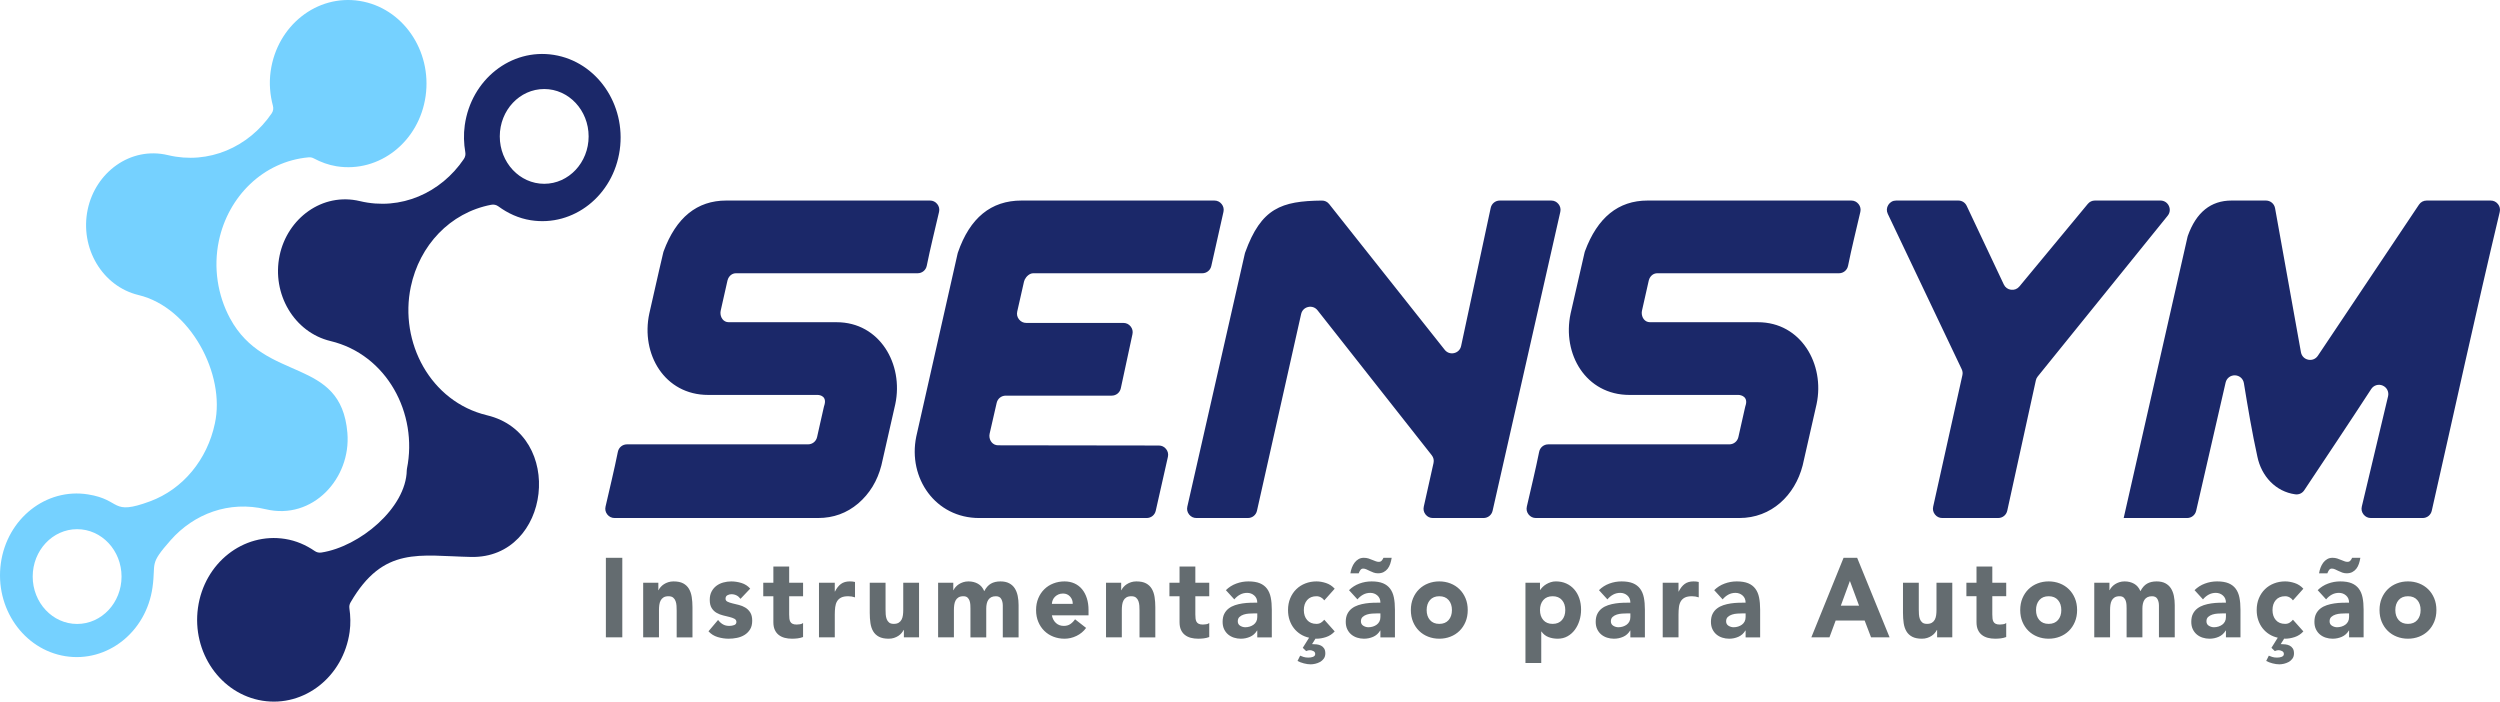 <?xml version="1.0" encoding="UTF-8"?>
<!DOCTYPE svg PUBLIC "-//W3C//DTD SVG 1.1//EN" "http://www.w3.org/Graphics/SVG/1.1/DTD/svg11.dtd">
<!-- Creator: CorelDRAW 2023 -->
<svg xmlns="http://www.w3.org/2000/svg" xml:space="preserve" width="268.373mm" height="75.319mm" version="1.1" style="shape-rendering:geometricPrecision; text-rendering:geometricPrecision; image-rendering:optimizeQuality; fill-rule:evenodd; clip-rule:evenodd"
viewBox="0 0 26842.12 7533.26"
 xmlns:xlink="http://www.w3.org/1999/xlink"
 xmlns:xodm="http://www.corel.com/coreldraw/odm/2003">
 <defs>
  <style type="text/css">
   <![CDATA[
    .fil1 {fill:#1B2869}
    .fil2 {fill:#75D1FF}
    .fil0 {fill:#1B2869;fill-rule:nonzero}
    .fil3 {fill:#646C70;fill-rule:nonzero}
   ]]>
  </style>
 </defs>
 <g id="Camada_x0020_1">
  <path class="fil0" d="M7902.53 2933.99c-39.25,0 -68.9,23.83 -84.68,57.48 -3.11,6.64 -5.17,12.57 -6.84,19.71 -25.18,107.89 -47.96,216.23 -73.01,324.16 -1.48,6.36 -2.23,11.9 -2.5,18.42 -2.23,53.46 30.35,105.82 88.85,105.82 386.1,0 772.21,0 1158.31,0 464.2,0 720.34,452.17 630.18,878.75 -0.11,0.52 -0.21,0.96 -0.33,1.48 -148.76,654.99 -14.48,63.61 -148.68,654.64 -0.22,0.99 -0.43,1.83 -0.68,2.81 -42.76,166.12 -125.53,302.11 -248.36,407.95 -123.18,104.48 -266.89,156.67 -431.11,156.67l-7.12 0c-725.83,0 -1451.66,0 -2177.49,0 -31.48,0 -58.57,-13.05 -78.19,-37.67 -19.63,-24.6 -26.32,-53.93 -19.31,-84.62 44.59,-195.23 93.21,-393.18 132.34,-588.28 9.47,-47.21 49.92,-80.34 98.07,-80.34 647.8,0 1295.6,0 1943.39,0 47.03,0 86.69,-31.44 97.4,-77.23 25.45,-108.82 47.9,-218.29 73.68,-327 0.78,-3.27 1.57,-6.03 2.66,-9.21 33.48,-98.13 -37.46,-118.33 -76.03,-117.23 -1.01,0.03 -1.88,0.04 -2.89,0.04 -388.7,0 -777.41,0 -1166.11,0 -469.77,0 -725.51,-440.02 -632.43,-874.27 128,-564.14 103.49,-457.45 150.22,-656.08 0.99,-4.21 2.05,-7.76 3.55,-11.82 134.42,-363.29 358.71,-544.96 672.9,-544.96 728.87,0 1457.73,0 2186.61,0 31.54,0 58.68,13.1 78.3,37.8 19.62,24.69 26.25,54.09 19.13,84.82 -44.46,191.71 -93.19,386.42 -131.86,577.94 -9.52,47.15 -49.94,80.21 -98.04,80.21 -649.97,0 -1299.95,0 -1949.91,0zm17455.89 2504.65c94.21,-394.63 188.59,-789.16 281.94,-1183.94 11.29,-47.74 -12.89,-95.68 -57.98,-114.97 -45.1,-19.29 -96.47,-3.69 -123.2,37.44 -236.7,364.08 -478.71,725.24 -718.83,1086.47 -21.73,32.7 -57.89,49.03 -96.79,43.74 -209.86,-28.56 -363.39,-194.75 -406.53,-404.98 -56.08,-254.27 -101.34,-522.28 -144.78,-788.67 -7.77,-47.66 -47.24,-82.31 -95.51,-83.87 -48.26,-1.55 -89.87,30.5 -100.69,77.55 -105.52,458.91 -210.89,917.89 -316.26,1376.85 -10.55,45.98 -50.31,77.63 -97.48,77.63 -226.91,0 -453.82,0 -680.72,0 -0.79,0 605.49,-2666.63 685.66,-3018.97 0.93,-4.08 1.93,-7.5 3.34,-11.44 90.34,-252.19 246.74,-378.26 469.3,-378.26 122.9,0 245.79,0 368.7,0 48.88,0 89.84,34.29 98.45,82.4 92.23,515.47 185.12,1030.83 277.82,1546.22 7.37,40.97 37.25,71.69 77.98,80.19 40.75,8.51 80.41,-7.68 103.57,-42.28l1085.61 -1622.15c19.13,-28.59 48.71,-44.39 83.12,-44.39 228.91,0 457.83,0 686.75,0 31.65,0 58.88,13.2 78.49,38.04 19.61,24.83 26.13,54.39 18.79,85.18 -253.81,1064.73 -487.25,2139.91 -729.74,3207.59 -10.46,46.08 -50.28,77.86 -97.53,77.86 -185.4,0 -370.81,0 -556.21,0 -31.66,0 -58.89,-13.2 -78.5,-38.05 -19.61,-24.84 -26.13,-54.41 -18.78,-85.2zm-2084.45 -3122.55l-1395.51 1726.48c-10.23,12.65 -16.43,25.55 -19.91,41.45l-306.94 1399.25c-10.18,46.41 -50.18,78.58 -97.7,78.58l-600.22 0c-31.38,0 -58.38,-12.96 -78.01,-37.44 -19.63,-24.47 -26.42,-53.65 -19.61,-84.29l313.66 -1411.3c5.04,-22.69 2.67,-43.69 -7.31,-64.67l-793.6 -1667.98c-15.18,-31.91 -13.11,-66.51 5.75,-96.38 18.87,-29.88 49.24,-46.61 84.57,-46.61l666.54 0c39.62,0 73.53,21.49 90.45,57.32l398.5 844.03c15.03,31.86 43,52.13 77.94,56.54 34.94,4.4 67.05,-8.3 89.53,-35.43l734.24 -886.26c19.66,-23.73 46.19,-36.21 77.01,-36.21l702.85 0c39.47,0 73.24,21.3 90.26,56.92 17,35.61 12.33,75.27 -12.47,105.97zm-5479.78 617.89c-39.22,0 -68.88,23.83 -84.67,57.45 -3.12,6.64 -5.18,12.59 -6.85,19.74 -25.18,107.86 -47.94,216.19 -72.99,324.09 -1.49,6.41 -2.24,11.99 -2.51,18.56 -2.17,53.43 30.36,105.75 88.87,105.75 386.09,0 772.19,0 1158.28,0 464.22,0 720.33,452.11 630.19,878.7 -0.12,0.56 -0.22,1.03 -0.35,1.59 -146.92,643.8 -2.23,9.72 -148.66,654.51 -0.22,0.97 -0.41,1.8 -0.66,2.77 -82.87,322.32 -336.37,564.73 -679.49,564.73 -728.2,0 -1456.41,0 -2184.63,0 -31.48,0 -58.57,-13.05 -78.19,-37.67 -19.63,-24.6 -26.32,-53.93 -19.31,-84.62 44.59,-195.23 93.2,-393.18 132.34,-588.28 9.47,-47.2 49.92,-80.34 98.06,-80.34 647.82,0 1295.62,0 1943.44,0 47.05,0 86.72,-31.47 97.41,-77.28 25.39,-108.81 48.14,-218.12 73.63,-326.9 0.77,-3.28 1.57,-6.05 2.65,-9.24 33.3,-98.35 -48.16,-117.74 -76.53,-117.23 -0.63,0.01 -1.18,0.02 -1.81,0.02 -388.9,0 -777.78,0 -1166.68,0 -469.77,0 -725.46,-440.03 -632.43,-874.27 151.09,-659.72 14.3,-62.43 150.18,-655.73 1.02,-4.45 2.12,-8.18 3.7,-12.46 134.43,-363.1 358.73,-544.67 672.79,-544.67 728.87,0 1457.74,0 2186.62,0 31.54,0 58.68,13.1 78.29,37.79 19.62,24.69 26.25,54.09 19.13,84.82 -44.45,191.73 -93.11,386.42 -131.84,577.97 -9.53,47.14 -49.94,80.19 -98.03,80.19 -649.98,0 -1299.97,0 -1949.94,0zm-4425.01 -223.1c171.97,-477.17 389.41,-552.63 822.72,-557.43 31.97,-0.36 59.63,12.82 79.49,37.88l1240.28 1564.47c24.62,31.06 62.55,44.28 101.14,35.26 38.6,-9.02 66.73,-37.68 75.03,-76.43l317.62 -1482.37c9.99,-46.63 50.11,-79.06 97.8,-79.06l551.91 0c31.45,0 58.52,13.02 78.14,37.59 19.63,24.57 26.35,53.85 19.4,84.53l-726.84 3208.66c-10.44,46.11 -50.27,77.92 -97.55,77.92l-543.82 0c-31.4,0 -58.41,-12.97 -78.04,-37.47 -19.63,-24.49 -26.41,-53.69 -19.57,-84.34l104.58 -468.6c6.77,-30.36 0.2,-59.25 -19.05,-83.69l-1226.2 -1556.22c-24.45,-31.04 -62.17,-44.39 -100.7,-35.64 -38.54,8.75 -66.79,37.07 -75.44,75.62l-474.13 2112.21c-10.37,46.2 -50.24,78.11 -97.59,78.11l-552.61 0c-31.47,0 -58.54,-13.03 -78.17,-37.62 -19.62,-24.59 -26.33,-53.89 -19.36,-84.57l617.52 -2717.06c0.95,-4.19 1.98,-7.72 3.44,-11.76zm-3084.33 0.56c128.24,-372.13 355.82,-558.25 682.75,-558.25l2070.85 0c31.42,0 58.46,12.99 78.08,37.52 19.63,24.53 26.38,53.76 19.5,84.42l-130.38 580.76c-10.37,46.2 -50.25,78.11 -97.59,78.11l-1814.92 0c-37.35,0 -73.35,32.88 -90.39,66.89 -3.8,7.58 -6.25,14.44 -8.12,22.7l-72.8 321.44c-6.95,30.68 -0.23,59.94 19.4,84.52 19.62,24.57 46.7,37.6 78.14,37.6l1041.89 0c31.27,0 58.17,12.86 77.81,37.18 19.64,24.32 26.53,53.34 19.95,83.91l-125.08 580.73c-10.03,46.58 -50.13,78.95 -97.77,78.95l-1137.55 0c-47.2,0 -86.98,31.71 -97.5,77.72l-75.72 331.12c-1.66,7.24 -2.4,13.57 -2.5,21 -0.69,53.57 35.86,103.33 93.61,103.33l1725.65 2.37c31.34,0.04 58.29,13 77.89,37.46 19.6,24.45 26.39,53.59 19.61,84.19 -40.1,181.06 -83.65,374.12 -130.63,579.12 -10.54,45.99 -50.3,77.67 -97.49,77.67l-1798.74 0c-468.09,0 -766.27,-427.6 -675.26,-873.47 0.15,-0.72 0.28,-1.33 0.44,-2.05l443.85 -1964.38c0.85,-3.75 1.74,-6.91 2.99,-10.55z"/>
  <path class="fil1" d="M5843.03 1973.39c-263.4,0 -476.94,-227.79 -476.94,-508.79 0,-281 213.54,-508.8 476.94,-508.8 263.43,0 476.97,227.8 476.97,508.8 0,281 -213.54,508.79 -476.97,508.79zm103.35 -1384.12c-459.54,-73.14 -887.68,264.95 -956.27,755.19 -13.89,99.2 -10.31,196.5 5.76,289.92 4.54,26.41 -0.68,50.71 -15.67,72.92 -245.55,363.75 -677.45,557.06 -1115.44,452.14 -405.44,-97.09 -779.08,186.92 -862.28,582.44 -87.33,414.85 157.16,826.64 545.99,919.83 605.54,145.04 940.67,778.45 820.92,1370.49 -1.26,6.25 -1.87,11.68 -1.98,18.05 -7.17,403.88 -505.08,818.8 -916.6,882.2 -26.12,4.02 -49.97,-1.41 -71.77,-16.35 -93.88,-64.33 -200.14,-110.94 -317.67,-129.68 -449.69,-71.55 -868.63,259.27 -935.7,738.92 -67.14,479.73 243,926.6 692.63,998.19 449.7,71.59 868.63,-259.24 935.7,-738.92 12.1,-86.32 9.14,-170.74 -2.48,-252.78 -3.28,-23.16 0.79,-44.05 12.54,-64.28 353.62,-608.84 741.07,-499.03 1294.53,-487.6 857.95,17.51 1013.11,-1319.29 171.13,-1521 -609.12,-145.79 -944.19,-785.28 -818.98,-1379.68 93.23,-443.01 419.47,-795.55 863.04,-880.58 28.34,-5.43 54.76,0.54 78.01,17.61 100.92,74.07 216.9,127.65 346.22,148.25 459.57,73.18 887.68,-264.91 956.27,-755.15 68.59,-490.24 -248.33,-946.96 -707.91,-1020.13z"/>
  <path class="fil2" d="M828.08 6699.31c-263.4,0 -476.98,-227.83 -476.98,-508.79 0,-281.01 213.58,-508.8 476.98,-508.8 263.39,0 476.93,227.79 476.93,508.8 0,280.96 -213.54,508.79 -476.93,508.79zm3034.12 -6689.35c-459.54,-73.17 -887.68,264.92 -956.27,755.16 -17.99,128.59 -6.82,253.69 24.42,371.08 7.75,29.12 2.95,57.23 -14.03,82.11 -246.19,360.72 -676.06,551.93 -1112.28,447.43 -405.36,-97.13 -779.12,187.04 -862.24,582.48 -87.34,414.81 157.12,826.64 545.98,919.79 555.74,133.13 935.91,852.66 818.95,1380.11 -81.55,386.59 -342.5,704.05 -695.67,834.63 -426.82,157.81 -301.4,-16.46 -666.23,-74.43 -449.7,-71.59 -868.63,259.2 -935.7,738.88 -67.11,479.69 243,926.56 692.63,998.19 449.7,71.58 868.63,-259.28 935.7,-738.92 38.28,-272.65 -40.7,-239.95 195.32,-507.19 249.63,-282.61 626.5,-426 1020.01,-331.73 504.59,120.88 917.36,-331.61 877.21,-818.8 -68.1,-825.6 -881.5,-529.38 -1259.83,-1230.25 -133.61,-247.55 -180.68,-545.47 -120.14,-832.92 100.13,-475.49 476.27,-852.16 963.26,-896.29 20.23,-1.83 38.07,1.78 56.01,11.32 75.44,40.15 156.63,70.68 244.53,84.66 459.57,73.18 887.67,-264.92 956.26,-755.16 68.59,-490.23 -248.32,-946.95 -707.9,-1020.13z"/>
  <path class="fil3" d="M6505.19 5988.99l176.42 0 0 854.19 -176.42 0 0 -854.19zm19213.08 561.03c0,44.25 11.85,80.02 35.64,107.37 23.74,27.34 57.12,41.04 100.1,41.04 42.94,0 76.32,-13.69 100.07,-41.04 23.74,-27.34 35.64,-63.12 35.64,-107.37 0,-44.21 -11.89,-80.02 -35.64,-107.37 -23.74,-27.34 -57.13,-41.03 -100.07,-41.03 -42.98,0 -76.35,13.68 -100.1,41.03 -23.78,27.34 -35.64,63.16 -35.64,107.37zm-169.65 0c0,-46.64 7.94,-88.88 23.74,-126.66 15.84,-37.83 37.51,-70.18 65.03,-97.14 27.52,-26.92 59.95,-47.67 97.28,-62.14 37.34,-14.5 77.06,-21.73 119.33,-21.73 42.2,0 81.96,7.23 119.33,21.73 37.3,14.47 69.72,35.22 97.25,62.14 27.51,26.95 49.18,59.31 65.02,97.14 15.84,37.79 23.74,80.02 23.74,126.66 0,46.65 -7.9,88.89 -23.74,126.67 -15.84,37.83 -37.51,70.18 -65.02,97.14 -27.52,26.95 -59.95,47.64 -97.25,62.14 -37.37,14.46 -77.13,21.69 -119.33,21.69 -42.27,0 -81.99,-7.23 -119.33,-21.69 -37.33,-14.5 -69.75,-35.19 -97.28,-62.14 -27.52,-26.95 -49.19,-59.31 -65.03,-97.14 -15.8,-37.79 -23.74,-80.02 -23.74,-126.67zm-368.7 36.19c-12.8,0 -28.83,0.6 -48.05,1.83 -19.23,1.2 -37.73,4.62 -55.44,10.23 -17.71,5.65 -32.78,14.08 -45.23,25.33 -12.42,11.29 -18.66,26.95 -18.66,47.07 0,21.7 8.64,37.8 26.03,48.27 17.32,10.45 35.43,15.67 54.27,15.67 16.54,0 32.64,-2.4 48.09,-7.24 15.45,-4.83 29.22,-11.67 41.25,-20.53 12.07,-8.82 21.7,-20.07 28.87,-33.77 7.12,-13.65 10.72,-29.75 10.72,-48.27l0 -38.6 -41.85 0zm-280.47 -430.72c3,-20.07 8.29,-40.22 15.84,-60.33 7.51,-20.08 17.11,-38.01 28.83,-53.67 11.68,-15.7 25.83,-28.37 42.42,-38 16.58,-9.67 35.42,-14.5 56.56,-14.5 18.8,0 35.78,2.43 50.88,7.23 15.06,4.83 30.91,10.86 47.53,18.1 10.51,4.05 20.88,8.07 31.09,12.06 10.16,4.06 20.92,6.03 32.21,6.03 12.85,0 23.01,-4.19 30.56,-12.66 7.52,-8.43 13.94,-18.7 19.23,-30.77l88.22 0c-3.78,23.35 -9.07,45.06 -15.84,65.16 -6.78,20.11 -16.02,37.62 -27.71,52.47 -11.71,14.89 -26,26.74 -42.98,35.61 -16.96,8.85 -37.15,13.26 -60.51,13.26 -16.58,0 -32.22,-2.61 -46.93,-7.83 -14.71,-5.22 -28.48,-11.04 -41.28,-17.5 -12.84,-6.42 -25.08,-12.24 -36.77,-17.49 -11.71,-5.23 -23.18,-7.84 -34.51,-7.84 -12.81,0 -23,5.65 -30.56,16.87 -7.52,11.29 -13.16,22.54 -16.94,33.8l-89.34 0zm322.32 614.12l-2.25 0c-18.84,31.37 -43.94,53.88 -75.19,67.53 -31.3,13.69 -64.32,20.54 -98.98,20.54 -25.64,0 -50.35,-3.85 -74.09,-11.47 -23.74,-7.62 -44.67,-19.09 -62.77,-34.37 -18.1,-15.28 -32.43,-34.19 -42.98,-56.74 -10.54,-22.5 -15.84,-48.66 -15.84,-78.43 0,-33.77 5.86,-62.31 17.54,-85.64 11.67,-23.32 27.51,-42.62 47.49,-57.9 20,-15.27 42.8,-27.13 68.41,-35.6 25.65,-8.44 52.23,-14.68 79.78,-18.7 27.48,-4.02 55.01,-6.42 82.52,-7.23 27.55,-0.82 53,-1.2 76.35,-1.2 0,-32.19 -10.72,-57.73 -32.22,-76.64 -21.48,-18.87 -46.96,-28.33 -76.35,-28.33 -27.91,0 -53.35,6.2 -76.35,18.69 -23,12.46 -43.54,29.54 -61.64,51.27l-90.47 -98.94c31.65,-31.37 68.59,-54.9 110.83,-70.56 42.23,-15.7 85.95,-23.53 131.22,-23.53 49.75,0 90.64,6.63 122.68,19.89 32.07,13.27 57.69,32.79 76.91,58.54 19.23,25.75 32.61,57.3 40.16,94.7 7.51,37.41 11.29,80.62 11.29,129.71l0 298 -156.07 0 0 -73.6zm-602.81 -323.35c-8.29,-12.85 -19.97,-23.53 -35.08,-31.98 -15.06,-8.46 -31.3,-12.66 -48.62,-12.66 -42.98,0 -76.35,13.69 -100.1,41 -23.74,27.38 -35.61,63.16 -35.61,107.41 0,44.25 11.86,80.02 35.61,107.37 23.74,27.34 57.12,41 100.1,41 18.84,0 35.08,-4.41 48.62,-13.23 13.59,-8.85 25.26,-19.33 35.08,-31.41l111.96 125.51c-26.39,28.94 -57.52,49.26 -93.3,60.93 -35.82,11.64 -69.96,17.46 -102.36,17.46 -5.29,0 -8.68,-0.42 -10.19,-1.19l-37.3 59.1c16.58,0 33.38,1.02 50.31,3.03 16.97,1.98 32.26,6.42 45.8,13.26 13.59,6.85 24.7,16.9 33.39,30.18 8.64,13.26 13.01,31.16 13.01,53.7 0,21.7 -5.46,40.19 -16.44,55.47 -10.93,15.27 -24.48,27.34 -40.68,36.2 -16.23,8.86 -33.38,15.28 -51.48,19.33 -18.1,3.99 -34.3,6 -48.62,6 -22.62,0 -46.93,-3.42 -72.93,-10.23 -26.04,-6.84 -48.84,-15.49 -68.45,-25.93l28.3 -56.74c9.03,4.03 20.92,8.47 35.61,13.3 14.71,4.8 31.86,7.24 51.48,7.24 9.03,0 17.88,-0.6 26.56,-1.8 8.68,-1.24 16.58,-3.25 23.74,-6.04 7.16,-2.85 13.02,-6.66 17.54,-11.5 4.51,-4.79 6.77,-11.25 6.77,-19.26 0,-14.5 -6.6,-24.94 -19.79,-31.41 -13.2,-6.42 -25.44,-9.63 -36.74,-9.63 -12.84,0 -26.38,3.21 -40.72,9.63l-36.2 -34.97 67.85 -108.57c-33.17,-7.26 -63.51,-19.5 -91.04,-36.8 -27.55,-17.32 -51.27,-38.64 -71.24,-63.97 -20,-25.33 -35.64,-54.48 -46.92,-87.47 -11.33,-32.96 -16.97,-69.16 -16.97,-108.57 0,-46.65 7.9,-88.89 23.7,-126.67 15.88,-37.83 37.51,-70.18 65.07,-97.14 27.51,-26.95 59.94,-47.67 97.24,-62.13 37.34,-14.5 77.09,-21.73 119.33,-21.73 32.4,0 66.54,5.85 102.36,17.49 35.78,11.68 66.9,31.98 93.3,60.94l-111.96 125.47zm-761.14 139.95c-12.84,0 -28.83,0.6 -48.06,1.83 -19.23,1.2 -37.72,4.62 -55.43,10.23 -17.71,5.65 -32.82,14.08 -45.24,25.33 -12.45,11.29 -18.66,26.95 -18.66,47.07 0,21.7 8.64,37.8 26,48.27 17.32,10.45 35.46,15.67 54.3,15.67 16.55,0 32.61,-2.4 48.1,-7.24 15.41,-4.83 29.18,-11.67 41.25,-20.53 12.06,-8.82 21.66,-20.07 28.86,-33.77 7.13,-13.65 10.73,-29.75 10.73,-48.27l0 -38.6 -41.85 0zm41.85 183.4l-2.26 0c-18.87,31.37 -43.97,53.88 -75.22,67.53 -31.27,13.69 -64.29,20.54 -98.94,20.54 -25.65,0 -50.35,-3.85 -74.09,-11.47 -23.75,-7.62 -44.68,-19.09 -62.77,-34.37 -18.1,-15.28 -32.43,-34.19 -42.98,-56.74 -10.55,-22.5 -15.84,-48.66 -15.84,-78.43 0,-33.77 5.85,-62.31 17.53,-85.64 11.68,-23.32 27.52,-42.62 47.49,-57.9 19.97,-15.27 42.81,-27.13 68.42,-35.6 25.65,-8.44 52.22,-14.68 79.77,-18.7 27.48,-4.02 55.01,-6.42 82.53,-7.23 27.51,-0.82 52.96,-1.2 76.35,-1.2 0,-32.19 -10.73,-57.73 -32.26,-76.64 -21.45,-18.87 -46.93,-28.33 -76.31,-28.33 -27.92,0 -53.35,6.2 -76.35,18.69 -23,12.46 -43.55,29.54 -61.64,51.27l-90.48 -98.94c31.66,-31.37 68.59,-54.9 110.83,-70.56 42.24,-15.7 85.96,-23.53 131.22,-23.53 49.75,0 90.61,6.63 122.68,19.89 32.04,13.27 57.69,32.79 76.92,58.54 19.22,25.75 32.6,57.3 40.15,94.7 7.52,37.41 11.29,80.62 11.29,129.71l0 298 -156.06 0 0 -73.6zm-1413.75 -512.78l162.87 0 0 79.63 2.26 0c5.26,-11.25 12.8,-22.51 22.61,-33.77 9.81,-11.29 21.49,-21.31 35.04,-30.17 13.58,-8.86 29.05,-16.09 46.4,-21.7 17.32,-5.64 36.17,-8.46 56.53,-8.46 38.46,0 72.57,8.46 102.36,25.33 29.78,16.89 52.22,43.43 67.32,79.59 19.58,-37.75 43.37,-64.71 71.23,-80.79 27.92,-16.09 62.21,-24.13 102.93,-24.13 36.95,0 68.03,6.63 93.29,19.89 25.26,13.27 45.24,31.37 59.95,54.31 14.71,22.89 25.26,49.85 31.69,80.83 6.39,30.98 9.6,64.14 9.6,99.54l0 346.27 -169.65 0 0 -341.48c0,-27.3 -5.47,-50.84 -16.4,-70.56 -10.94,-19.69 -30.35,-29.54 -58.22,-29.54 -19.62,0 -36.03,3.42 -49.22,10.23 -13.2,6.84 -23.75,16.3 -31.69,28.37 -7.91,12.07 -13.55,26.11 -16.94,42.24 -3.38,16.09 -5.11,33 -5.11,50.67l0 310.08 -169.65 0 0 -310.08c0,-10.44 -0.35,-23.35 -1.13,-38.64 -0.74,-15.24 -3.38,-29.75 -7.9,-43.44 -4.51,-13.65 -11.85,-25.33 -22.05,-34.97 -10.19,-9.66 -25.08,-14.46 -44.67,-14.46 -21.87,0 -39.59,4.2 -53.14,12.63 -13.58,8.47 -23.95,19.72 -31.12,33.81 -7.16,14.07 -11.89,29.99 -14.15,47.67 -2.26,17.67 -3.39,36.17 -3.39,55.46l0 292.01 -169.64 0 0 -586.39zm-625.41 293.19c0,44.25 11.85,80.02 35.64,107.37 23.74,27.34 57.09,41.04 100.1,41.04 42.94,0 76.32,-13.69 100.07,-41.04 23.74,-27.34 35.64,-63.12 35.64,-107.37 0,-44.21 -11.89,-80.02 -35.64,-107.37 -23.74,-27.34 -57.13,-41.03 -100.07,-41.03 -43.01,0 -76.35,13.68 -100.1,41.03 -23.78,27.34 -35.64,63.16 -35.64,107.37zm-169.65 0c0,-46.64 7.9,-88.88 23.74,-126.66 15.84,-37.83 37.51,-70.18 65.03,-97.14 27.52,-26.92 59.95,-47.67 97.28,-62.14 37.3,-14.5 77.06,-21.73 119.33,-21.73 42.2,0 81.96,7.23 119.29,21.73 37.34,14.47 69.76,35.22 97.29,62.14 27.51,26.95 49.18,59.31 65.02,97.14 15.84,37.79 23.74,80.02 23.74,126.66 0,46.65 -7.9,88.89 -23.74,126.67 -15.84,37.83 -37.51,70.18 -65.02,97.14 -27.52,26.95 -59.95,47.64 -97.29,62.14 -37.33,14.46 -77.09,21.69 -119.29,21.69 -42.27,0 -82.03,-7.23 -119.33,-21.69 -37.33,-14.5 -69.75,-35.19 -97.28,-62.14 -27.52,-26.95 -49.19,-59.31 -65.03,-97.14 -15.84,-37.79 -23.74,-80.02 -23.74,-126.67zm-150.43 -148.41l-149.29 0 0 195.48c0,16.09 0.74,30.77 2.26,44.04 1.48,13.26 4.9,24.69 10.16,34.37 5.29,9.66 13.37,17.11 24.31,22.33 10.93,5.22 25.47,7.83 43.54,7.83 9.06,0 20.92,-1.02 35.64,-3.03 14.71,-1.98 25.82,-6.63 33.38,-13.87l0 150.85c-18.87,7.23 -38.46,12.03 -58.82,14.46 -20.35,2.4 -40.33,3.6 -59.94,3.6 -28.66,0 -55.05,-3.21 -79.14,-9.63 -24.17,-6.42 -45.27,-16.69 -63.37,-30.78 -18.06,-14.07 -32.22,-32.39 -42.38,-54.9 -10.23,-22.5 -15.31,-49.85 -15.31,-82.03l0 -278.71 -108.57 0 0 -144.81 108.57 0 0 -173.7 169.68 0 0 173.7 149.29 0 0 144.81zm-579.05 441.59l-162.87 0 0 -79.63 -2.26 0c-6.06,11.29 -13.75,22.51 -23.17,33.81 -9.42,11.25 -20.92,21.3 -34.52,30.13 -13.58,8.89 -29.04,16.09 -46.36,21.73 -17.36,5.61 -36.21,8.43 -56.56,8.43 -42.98,0 -77.83,-7.05 -104.62,-21.09 -26.77,-14.08 -47.49,-33.6 -62.2,-58.54 -14.68,-24.9 -24.49,-54.26 -29.4,-88.07 -4.94,-33.77 -7.34,-70.35 -7.34,-109.8l0 -323.35 169.65 0 0 287.18c0,16.89 0.53,34.37 1.66,52.46 1.16,18.1 4.55,34.83 10.19,50.07 5.65,15.28 14.32,27.78 26,37.41 11.68,9.66 28.48,14.46 50.35,14.46 21.84,0 39.59,-4.2 53.14,-12.63 13.58,-8.47 23.95,-19.72 31.13,-33.8 7.12,-14.05 11.88,-29.97 14.14,-47.67 2.26,-17.68 3.39,-36.17 3.39,-55.47l0 -292.01 169.64 0 0 586.39zm-1099.34 -605.67l-97.28 265.41 195.69 0 -98.41 -265.41zm-67.85 -248.55l145.87 0 348.36 854.23 -199.04 0 -69.02 -181.01 -311 0 -66.75 181.01 -194.53 0 346.1 -854.23zm-1093.65 597.22c-12.8,0 -28.83,0.6 -48.05,1.83 -19.23,1.2 -37.73,4.62 -55.44,10.23 -17.71,5.65 -32.78,14.08 -45.23,25.33 -12.42,11.29 -18.66,26.95 -18.66,47.07 0,21.7 8.64,37.8 26.03,48.27 17.29,10.45 35.43,15.67 54.27,15.67 16.54,0 32.64,-2.4 48.09,-7.24 15.45,-4.83 29.22,-11.67 41.25,-20.53 12.07,-8.82 21.7,-20.07 28.87,-33.77 7.12,-13.65 10.72,-29.75 10.72,-48.27l0 -38.6 -41.85 0zm41.85 183.4l-2.25 0c-18.84,31.37 -43.94,53.88 -75.19,67.53 -31.3,13.69 -64.32,20.54 -98.98,20.54 -25.64,0 -50.35,-3.85 -74.09,-11.47 -23.74,-7.62 -44.67,-19.09 -62.77,-34.37 -18.1,-15.28 -32.43,-34.19 -42.98,-56.74 -10.54,-22.5 -15.84,-48.66 -15.84,-78.43 0,-33.77 5.86,-62.31 17.54,-85.64 11.67,-23.32 27.51,-42.62 47.49,-57.9 20,-15.27 42.8,-27.13 68.41,-35.6 25.65,-8.44 52.23,-14.68 79.78,-18.7 27.48,-4.02 55.01,-6.42 82.52,-7.23 27.55,-0.82 52.96,-1.2 76.35,-1.2 0,-32.19 -10.72,-57.73 -32.22,-76.64 -21.48,-18.87 -46.96,-28.33 -76.35,-28.33 -27.91,0 -53.35,6.2 -76.35,18.69 -23,12.46 -43.54,29.54 -61.64,51.27l-90.47 -98.94c31.65,-31.37 68.59,-54.9 110.83,-70.56 42.23,-15.7 85.95,-23.53 131.22,-23.53 49.75,0 90.64,6.63 122.68,19.89 32.07,13.27 57.69,32.79 76.91,58.54 19.23,25.75 32.61,57.3 40.16,94.7 7.51,37.41 11.29,80.62 11.29,129.71l0 298 -156.07 0 0 -73.6zm-890.09 -512.78l169.64 0 0 94.11 2.26 0c18.1,-36.17 39.59,-63.34 64.46,-81.44 24.87,-18.06 56.18,-27.12 93.9,-27.12 9.77,0 19.58,0.42 29.39,1.2 9.81,0.81 18.84,2.39 27.13,4.83l0 165.27c-12.06,-3.99 -23.92,-7.02 -35.6,-9.03 -11.71,-2.01 -23.96,-3 -36.77,-3 -32.43,0 -58.08,4.8 -76.92,14.46 -18.84,9.63 -33.34,23.11 -43.54,40.41 -10.16,17.32 -16.79,38 -19.76,62.13 -3.03,24.13 -4.55,50.67 -4.55,79.63l0 244.94 -169.64 0 0 -586.39zm-389.06 329.38c-12.8,0 -28.83,0.6 -48.06,1.83 -19.22,1.2 -37.72,4.62 -55.43,10.23 -17.71,5.65 -32.78,14.08 -45.2,25.33 -12.45,11.29 -18.7,26.95 -18.7,47.07 0,21.7 8.65,37.8 26.04,48.27 17.32,10.45 35.43,15.67 54.27,15.67 16.58,0 32.64,-2.4 48.09,-7.24 15.45,-4.83 29.22,-11.67 41.25,-20.53 12.06,-8.82 21.69,-20.07 28.87,-33.77 7.16,-13.65 10.72,-29.75 10.72,-48.27l0 -38.6 -41.85 0zm41.85 183.4l-2.26 0c-18.84,31.37 -43.93,53.88 -75.18,67.53 -31.31,13.69 -64.33,20.54 -98.98,20.54 -25.65,0 -50.31,-3.85 -74.09,-11.47 -23.74,-7.62 -44.67,-19.09 -62.77,-34.37 -18.1,-15.28 -32.43,-34.19 -42.98,-56.74 -10.55,-22.5 -15.8,-48.66 -15.8,-78.43 0,-33.77 5.82,-62.31 17.49,-85.64 11.68,-23.32 27.52,-42.62 47.5,-57.9 20,-15.27 42.8,-27.13 68.45,-35.6 25.61,-8.44 52.18,-14.68 79.73,-18.7 27.49,-4.02 55.05,-6.42 82.56,-7.23 27.52,-0.82 52.97,-1.2 76.32,-1.2 0,-32.19 -10.72,-57.73 -32.22,-76.64 -21.48,-18.87 -46.93,-28.33 -76.35,-28.33 -27.91,0 -53.35,6.2 -76.32,18.69 -23.03,12.46 -43.57,29.54 -61.64,51.27l-90.5 -98.94c31.69,-31.37 68.62,-54.9 110.82,-70.56 42.24,-15.7 86,-23.53 131.22,-23.53 49.75,0 90.65,6.63 122.72,19.89 32.04,13.27 57.65,32.79 76.88,58.54 19.23,25.75 32.61,57.3 40.19,94.7 7.48,37.41 11.29,80.62 11.29,129.71l0 298 -156.1 0 0 -73.6zm-970.39 -219.59c0,44.25 11.89,80.02 35.65,107.37 23.74,27.34 57.12,41.04 100.1,41.04 42.94,0 76.31,-13.69 100.1,-41.04 23.74,-27.34 35.61,-63.12 35.61,-107.37 0,-44.21 -11.86,-80.02 -35.61,-107.37 -23.78,-27.34 -57.16,-41.03 -100.1,-41.03 -42.98,0 -76.35,13.68 -100.1,41.03 -23.75,27.34 -35.65,63.16 -35.65,107.37zm-156.06 -293.2l156.06 0 0 77.23 2.26 0c6.81,-10.44 15.67,-21.1 26.6,-31.97 10.9,-10.87 23.74,-20.71 38.43,-29.58 14.71,-8.81 30.74,-16.05 48.09,-21.69 17.32,-5.65 35.78,-8.47 55.4,-8.47 40.75,0 77.69,7.45 110.86,22.33 33.17,14.89 61.64,35.82 85.39,62.74 23.75,26.95 42.03,58.92 54.87,95.94 12.81,36.98 19.19,77.58 19.19,121.83 0,41 -5.82,80.23 -17.53,117.64 -11.68,37.4 -28.27,70.56 -49.75,99.54 -21.49,28.93 -47.67,52.08 -78.58,69.36 -30.94,17.29 -66.01,25.93 -105.21,25.93 -35.43,0 -68.42,-5.82 -98.94,-17.46 -30.56,-11.68 -55.61,-31.58 -75.23,-59.74l-2.25 0 0 337.81 -169.65 0 0 -861.46zm-1060.84 293.2c0,44.25 11.88,80.02 35.64,107.37 23.74,27.34 57.12,41.04 100.1,41.04 42.94,0 76.32,-13.69 100.1,-41.04 23.71,-27.34 35.61,-63.12 35.61,-107.37 0,-44.21 -11.89,-80.02 -35.61,-107.37 -23.77,-27.34 -57.16,-41.03 -100.1,-41.03 -42.98,0 -76.35,13.68 -100.1,41.03 -23.75,27.34 -35.64,63.16 -35.64,107.37zm-169.65 0c0,-46.64 7.94,-88.88 23.74,-126.66 15.84,-37.83 37.51,-70.18 65.03,-97.14 27.52,-26.92 59.95,-47.67 97.28,-62.14 37.33,-14.5 77.09,-21.73 119.33,-21.73 42.2,0 81.96,7.23 119.33,21.73 37.33,14.47 69.72,35.22 97.24,62.14 27.52,26.95 49.19,59.31 65.03,97.14 15.84,37.79 23.74,80.02 23.74,126.66 0,46.65 -7.9,88.89 -23.74,126.67 -15.84,37.83 -37.51,70.18 -65.03,97.14 -27.51,26.95 -59.91,47.64 -97.24,62.14 -37.37,14.46 -77.13,21.69 -119.33,21.69 -42.24,0 -82,-7.23 -119.33,-21.69 -37.33,-14.5 -69.75,-35.19 -97.28,-62.14 -27.52,-26.95 -49.19,-59.31 -65.03,-97.14 -15.8,-37.79 -23.74,-80.02 -23.74,-126.67zm-368.68 36.19c-12.84,0 -28.83,0.6 -48.06,1.83 -19.22,1.2 -37.72,4.62 -55.43,10.23 -17.71,5.65 -32.82,14.08 -45.24,25.33 -12.45,11.29 -18.66,26.95 -18.66,47.07 0,21.7 8.65,37.8 26,48.27 17.32,10.45 35.43,15.67 54.3,15.67 16.55,0 32.61,-2.4 48.06,-7.24 15.45,-4.83 29.22,-11.67 41.29,-20.53 12.03,-8.82 21.66,-20.07 28.83,-33.77 7.16,-13.65 10.76,-29.75 10.76,-48.27l0 -38.6 -41.85 0zm-280.47 -430.72c3,-20.07 8.29,-40.22 15.8,-60.33 7.55,-20.08 17.15,-38.01 28.87,-53.67 11.68,-15.7 25.82,-28.37 42.41,-38 16.58,-9.67 35.43,-14.5 56.53,-14.5 18.84,0 35.81,2.43 50.88,7.23 15.1,4.83 30.91,10.86 47.53,18.1 10.55,4.05 20.92,8.07 31.12,12.06 10.16,4.06 20.92,6.03 32.22,6.03 12.81,0 22.97,-4.19 30.56,-12.66 7.52,-8.43 13.94,-18.7 19.23,-30.77l88.21 0c-3.77,23.35 -9.06,45.06 -15.84,65.16 -6.77,20.11 -16.01,37.62 -27.7,52.47 -11.71,14.89 -26,26.74 -42.98,35.61 -16.97,8.85 -37.16,13.26 -60.51,13.26 -16.58,0 -32.25,-2.61 -46.93,-7.83 -14.71,-5.22 -28.48,-11.04 -41.32,-17.5 -12.81,-6.42 -25.05,-12.24 -36.73,-17.49 -11.72,-5.23 -23.18,-7.84 -34.52,-7.84 -12.84,0 -23,5.65 -30.56,16.87 -7.51,11.29 -13.19,22.54 -16.93,33.8l-89.34 0zm322.32 614.12l-2.26 0c-18.87,31.37 -43.96,53.88 -75.22,67.53 -31.3,13.69 -64.29,20.54 -98.94,20.54 -25.65,0 -50.35,-3.85 -74.09,-11.47 -23.74,-7.62 -44.67,-19.09 -62.77,-34.37 -18.1,-15.28 -32.43,-34.19 -42.98,-56.74 -10.55,-22.5 -15.84,-48.66 -15.84,-78.43 0,-33.77 5.86,-62.31 17.53,-85.64 11.68,-23.32 27.52,-42.62 47.5,-57.9 19.96,-15.27 42.8,-27.13 68.41,-35.6 25.65,-8.44 52.22,-14.68 79.74,-18.7 27.52,-4.02 55.04,-6.42 82.56,-7.23 27.52,-0.82 52.96,-1.2 76.35,-1.2 0,-32.19 -10.76,-57.73 -32.25,-76.64 -21.45,-18.87 -46.93,-28.33 -76.36,-28.33 -27.87,0 -53.31,6.2 -76.31,18.69 -23,12.46 -43.54,29.54 -61.64,51.27l-90.47 -98.94c31.65,-31.37 68.59,-54.9 110.82,-70.56 42.24,-15.7 85.96,-23.53 131.22,-23.53 49.75,0 90.62,6.63 122.68,19.89 32.05,13.27 57.69,32.79 76.92,58.54 19.22,25.75 32.61,57.3 40.15,94.7 7.52,37.41 11.29,80.62 11.29,129.71l0 298 -156.06 0 0 -73.6zm-602.83 -323.35c-8.29,-12.85 -19.97,-23.53 -35.04,-31.98 -15.1,-8.46 -31.3,-12.66 -48.66,-12.66 -42.98,0 -76.35,13.69 -100.07,41 -23.77,27.38 -35.64,63.16 -35.64,107.41 0,44.25 11.86,80.02 35.64,107.37 23.71,27.34 57.09,41 100.07,41 18.84,0 35.08,-4.41 48.66,-13.23 13.54,-8.85 25.26,-19.33 35.04,-31.41l111.96 125.51c-26.39,28.94 -57.48,49.26 -93.3,60.93 -35.82,11.64 -69.96,17.46 -102.36,17.46 -5.26,0 -8.68,-0.42 -10.16,-1.19l-37.33 59.1c16.58,0 33.38,1.02 50.31,3.03 16.97,1.98 32.26,6.42 45.84,13.26 13.54,6.85 24.69,16.9 33.35,30.18 8.67,13.26 13.01,31.16 13.01,53.7 0,21.7 -5.46,40.19 -16.4,55.47 -10.94,15.27 -24.48,27.34 -40.72,36.2 -16.23,8.86 -33.38,15.28 -51.45,19.33 -18.13,3.99 -34.33,6 -48.65,6 -22.62,0 -46.93,-3.42 -72.93,-10.23 -26,-6.84 -48.84,-15.49 -68.42,-25.93l28.27 -56.74c9.03,4.03 20.92,8.47 35.61,13.3 14.71,4.8 31.86,7.24 51.48,7.24 9.03,0 17.88,-0.6 26.56,-1.8 8.68,-1.24 16.58,-3.25 23.78,-6.04 7.12,-2.85 12.98,-6.66 17.49,-11.5 4.56,-4.79 6.81,-11.25 6.81,-19.26 0,-14.5 -6.63,-24.94 -19.79,-31.41 -13.19,-6.42 -25.47,-9.63 -36.77,-9.63 -12.84,0 -26.38,3.21 -40.72,9.63l-36.2 -34.97 67.85 -108.57c-33.17,-7.26 -63.51,-19.5 -91.04,-36.8 -27.52,-17.32 -51.27,-38.64 -71.24,-63.97 -20,-25.33 -35.64,-54.48 -46.93,-87.47 -11.32,-32.96 -16.96,-69.16 -16.96,-108.57 0,-46.65 7.9,-88.89 23.74,-126.67 15.84,-37.83 37.47,-70.18 65.03,-97.14 27.51,-26.95 59.94,-47.67 97.28,-62.13 37.29,-14.5 77.05,-21.73 119.29,-21.73 32.4,0 66.54,5.85 102.36,17.49 35.82,11.68 66.9,31.98 93.3,60.94l-111.96 125.47zm-761.14 139.95c-12.81,0 -28.83,0.6 -48.06,1.83 -19.23,1.2 -37.72,4.62 -55.43,10.23 -17.71,5.65 -32.79,14.08 -45.24,25.33 -12.42,11.29 -18.66,26.95 -18.66,47.07 0,21.7 8.64,37.8 26.03,48.27 17.29,10.45 35.43,15.67 54.27,15.67 16.55,0 32.64,-2.4 48.1,-7.24 15.45,-4.83 29.22,-11.67 41.25,-20.53 12.06,-8.82 21.69,-20.07 28.86,-33.77 7.13,-13.65 10.73,-29.75 10.73,-48.27l0 -38.6 -41.85 0zm41.85 183.4l-2.26 0c-18.84,31.37 -43.93,53.88 -75.19,67.53 -31.3,13.69 -64.32,20.54 -98.97,20.54 -25.65,0 -50.35,-3.85 -74.1,-11.47 -23.74,-7.62 -44.67,-19.09 -62.76,-34.37 -18.1,-15.28 -32.43,-34.19 -42.98,-56.74 -10.55,-22.5 -15.84,-48.66 -15.84,-78.43 0,-33.77 5.85,-62.31 17.53,-85.64 11.68,-23.32 27.52,-42.62 47.49,-57.9 20.01,-15.27 42.81,-27.13 68.42,-35.6 25.64,-8.44 52.22,-14.68 79.77,-18.7 27.48,-4.02 55.01,-6.42 82.53,-7.23 27.55,-0.82 52.96,-1.2 76.35,-1.2 0,-32.19 -10.73,-57.73 -32.22,-76.64 -21.49,-18.87 -46.97,-28.33 -76.35,-28.33 -27.92,0 -53.35,6.2 -76.35,18.69 -23.01,12.46 -43.55,29.54 -61.64,51.27l-90.48 -98.94c31.66,-31.37 68.59,-54.9 110.83,-70.56 42.24,-15.7 85.96,-23.53 131.22,-23.53 49.75,0 90.65,6.63 122.68,19.89 32.08,13.27 57.69,32.79 76.92,58.54 19.22,25.75 32.6,57.3 40.15,94.7 7.52,37.41 11.29,80.62 11.29,129.71l0 298 -156.06 0 0 -73.6zm-515.72 -368l-149.29 0 0 195.48c0,16.09 0.74,30.77 2.26,44.04 1.48,13.26 4.87,24.69 10.16,34.37 5.29,9.66 13.37,17.11 24.3,22.33 10.94,5.22 25.47,7.83 43.55,7.83 9.06,0 20.92,-1.02 35.64,-3.03 14.71,-1.98 25.82,-6.63 33.38,-13.87l0 150.85c-18.87,7.23 -38.46,12.03 -58.82,14.46 -20.35,2.4 -40.37,3.6 -59.95,3.6 -28.69,0 -55.04,-3.21 -79.17,-9.63 -24.13,-6.42 -45.23,-16.69 -63.33,-30.78 -18.1,-14.07 -32.22,-32.39 -42.42,-54.9 -10.19,-22.5 -15.27,-49.85 -15.27,-82.03l0 -278.71 -108.57 0 0 -144.81 108.57 0 0 -173.7 169.68 0 0 173.7 149.29 0 0 144.81zm-1108.35 -144.79l162.84 0 0 79.63 2.29 0c5.26,-11.25 12.77,-22.51 22.61,-33.77 9.78,-11.29 21.49,-21.31 35.04,-30.17 13.59,-8.86 29.05,-16.09 46.37,-21.7 17.36,-5.64 36.2,-8.46 56.56,-8.46 42.98,0 77.66,7.05 104.05,21.09 26.39,14.08 46.93,33.63 61.64,58.54 14.72,24.94 24.7,54.27 29.97,88.07 5.29,33.77 7.93,70.39 7.93,109.81l0 323.34 -169.64 0 0 -287.17c0,-16.9 -0.57,-34.37 -1.7,-52.47 -1.13,-18.1 -4.51,-34.8 -10.19,-50.07 -5.65,-15.28 -14.32,-27.78 -26,-37.41 -11.68,-9.66 -28.45,-14.46 -50.32,-14.46 -21.9,0 -39.59,4.2 -53.14,12.63 -13.61,8.47 -23.98,19.72 -31.12,33.81 -7.2,14.07 -11.89,29.99 -14.15,47.67 -2.25,17.67 -3.38,36.17 -3.38,55.46l0 292.01 -169.65 0 0 -586.39zm-357.38 226.83c0.74,-30.56 -8.68,-56.7 -28.31,-78.43 -19.58,-21.7 -44.85,-32.57 -75.75,-32.57 -18.84,0 -35.46,3.21 -49.75,9.63 -14.36,6.49 -26.56,14.71 -36.77,24.76 -10.16,10.06 -18.1,21.7 -23.74,34.97 -5.65,13.27 -8.89,27.13 -9.63,41.64l223.95 0zm143.64 258.18c-27.13,37.01 -61.46,65.59 -102.92,85.67 -41.47,20.11 -84.48,30.17 -128.93,30.17 -42.24,0 -81.99,-7.23 -119.33,-21.69 -37.3,-14.5 -69.75,-35.18 -97.28,-62.14 -27.52,-26.95 -49.19,-59.31 -64.99,-97.13 -15.88,-37.8 -23.78,-80.02 -23.78,-126.67 0,-46.65 7.9,-88.89 23.78,-126.67 15.8,-37.83 37.47,-70.18 64.99,-97.14 27.52,-26.95 59.98,-47.67 97.28,-62.13 37.34,-14.5 77.09,-21.73 119.33,-21.73 39.2,0 74.8,7.23 106.88,21.73 32.04,14.46 59.2,35.18 81.43,62.13 22.22,26.95 39.38,59.31 51.44,97.14 12.07,37.79 18.1,80.02 18.1,126.67l0 56.7 -393.59 0c6.81,34.58 21.52,62.13 44.14,82.63 22.58,20.5 50.49,30.77 83.66,30.77 27.92,0 51.48,-6.63 70.67,-19.89 19.27,-13.27 36.03,-30.35 50.36,-51.27l118.76 92.87zm-1589.06 -485.01l162.88 0 0 79.63 2.25 0c5.26,-11.25 12.81,-22.51 22.62,-33.77 9.81,-11.29 21.48,-21.31 35.04,-30.17 13.58,-8.86 29.04,-16.09 46.4,-21.7 17.32,-5.64 36.17,-8.46 56.52,-8.46 38.47,0 72.58,8.46 102.36,25.33 29.79,16.89 52.23,43.43 67.32,79.59 19.58,-37.75 43.34,-64.71 71.24,-80.79 27.92,-16.09 62.21,-24.13 102.93,-24.13 36.94,0 68.02,6.63 93.29,19.89 25.26,13.27 45.24,31.37 59.95,54.31 14.71,22.89 25.26,49.85 31.69,80.83 6.38,30.98 9.59,64.14 9.59,99.54l0 346.27 -169.64 0 0 -341.48c0,-27.3 -5.47,-50.84 -16.41,-70.56 -10.93,-19.69 -30.35,-29.54 -58.25,-29.54 -19.58,0 -36.03,3.42 -49.19,10.23 -13.19,6.84 -23.74,16.3 -31.69,28.37 -7.9,12.07 -13.54,26.11 -16.97,42.24 -3.35,16.09 -5.08,33 -5.08,50.67l0 310.08 -169.64 0 0 -310.08c0,-10.44 -0.35,-23.35 -1.13,-38.64 -0.74,-15.24 -3.39,-29.75 -7.9,-43.44 -4.52,-13.65 -11.89,-25.33 -22.05,-34.97 -10.2,-9.66 -25.08,-14.46 -44.67,-14.46 -21.88,0 -39.59,4.2 -53.14,12.63 -13.58,8.47 -23.96,19.72 -31.13,33.81 -7.16,14.07 -11.89,29.99 -14.14,47.67 -2.26,17.67 -3.39,36.17 -3.39,55.46l0 292.01 -169.65 0 0 -586.39zm-204.69 586.38l-162.87 0 0 -79.63 -2.26 0c-6.07,11.29 -13.76,22.51 -23.18,33.81 -9.42,11.25 -20.92,21.3 -34.51,30.13 -13.54,8.89 -29.04,16.09 -46.36,21.73 -17.36,5.61 -36.21,8.43 -56.53,8.43 -43.01,0 -77.87,-7.05 -104.65,-21.09 -26.74,-14.08 -47.5,-33.6 -62.21,-58.54 -14.67,-24.9 -24.48,-54.26 -29.39,-88.07 -4.91,-33.77 -7.34,-70.35 -7.34,-109.8l0 -323.35 169.65 0 0 287.18c0,16.89 0.56,34.37 1.65,52.46 1.17,18.1 4.55,34.83 10.23,50.07 5.65,15.28 14.29,27.78 25.97,37.41 11.68,9.66 28.48,14.46 50.35,14.46 21.84,0 39.59,-4.2 53.14,-12.63 13.58,-8.47 23.95,-19.72 31.12,-33.8 7.16,-14.05 11.89,-29.97 14.15,-47.67 2.26,-17.68 3.39,-36.17 3.39,-55.47l0 -292.01 169.64 0 0 586.39zm-1074.46 -586.38l169.65 0 0 94.11 2.26 0c18.09,-36.17 39.59,-63.34 64.46,-81.44 24.87,-18.06 56.17,-27.12 93.89,-27.12 9.78,0 19.58,0.42 29.4,1.2 9.81,0.81 18.84,2.39 27.13,4.83l0 165.27c-12.07,-3.99 -23.92,-7.02 -35.61,-9.03 -11.71,-2.01 -23.95,-3 -36.77,-3 -32.43,0 -58.07,4.8 -76.91,14.46 -18.84,9.63 -33.35,23.11 -43.54,40.41 -10.16,17.32 -16.8,38 -19.76,62.13 -3.03,24.13 -4.55,50.67 -4.55,79.63l0 244.94 -169.65 0 0 -586.39zm-170.78 144.79l-149.29 0 0 195.48c0,16.09 0.74,30.77 2.26,44.04 1.48,13.26 4.9,24.69 10.16,34.37 5.29,9.66 13.4,17.11 24.34,22.33 10.9,5.22 25.43,7.83 43.5,7.83 9.07,0 20.96,-1.02 35.65,-3.03 14.71,-1.98 25.82,-6.63 33.38,-13.87l0 150.85c-18.88,7.23 -38.46,12.03 -58.82,14.46 -20.36,2.4 -40.33,3.6 -59.95,3.6 -28.65,0 -55.04,-3.21 -79.13,-9.63 -24.13,-6.42 -45.28,-16.69 -63.34,-30.78 -18.1,-14.07 -32.25,-32.39 -42.41,-54.9 -10.2,-22.5 -15.28,-49.85 -15.28,-82.03l0 -278.71 -108.6 0 0 -144.81 108.6 0 0 -173.7 169.65 0 0 173.7 149.29 0 0 144.81zm-671.78 27.75c-24.91,-32.96 -57.69,-49.44 -98.41,-49.44 -14.32,0 -28.27,3.6 -41.85,10.83 -13.54,7.24 -20.35,19.72 -20.35,37.41 0,14.46 6.98,25.15 20.92,31.97 13.93,6.84 31.65,12.88 53.13,18.1 21.52,5.25 44.5,10.86 69.02,16.9 24.48,6.03 47.49,15.48 68.98,28.33 21.48,12.88 39.2,30.39 53.13,52.51 13.97,22.12 20.96,51.69 20.96,88.67 0,37.83 -7.76,68.98 -23.21,93.51 -15.46,24.55 -35.26,44.24 -59.35,59.13 -24.13,14.89 -51.27,25.3 -81.43,31.37 -30.17,6.04 -59.95,9.03 -89.38,9.03 -38.43,0 -77.27,-5.82 -116.47,-17.46 -39.21,-11.67 -72.4,-32.39 -99.54,-62.17l102.92 -121.83c15.84,20.92 33.39,36.8 52.61,47.63 19.23,10.87 41.64,16.3 67.29,16.3 19.58,0 37.3,-3 53.17,-9.06 15.81,-6.04 23.74,-17.08 23.74,-33.18 0,-15.27 -6.98,-26.7 -20.92,-34.37 -13.97,-7.65 -31.69,-14.07 -53.17,-19.29 -21.48,-5.22 -44.49,-10.87 -69.01,-16.9 -24.49,-6.03 -47.5,-15.06 -68.98,-27.16 -21.49,-12.03 -39.2,-29.15 -53.14,-51.27 -13.97,-22.12 -20.92,-51.66 -20.92,-88.68 0,-34.58 6.6,-64.35 19.79,-89.27 13.2,-24.94 30.53,-45.45 52.01,-61.53 21.49,-16.09 46.19,-27.95 74.06,-35.61 27.91,-7.62 56.17,-11.46 84.86,-11.46 36.21,0 72.76,5.64 109.7,16.89 36.95,11.29 68.24,31.38 93.86,60.34l-104.02 109.77zm-1045.04 -172.53l162.88 0 0 79.63 2.25 0c5.26,-11.25 12.81,-22.51 22.62,-33.77 9.77,-11.29 21.48,-21.31 35.04,-30.17 13.58,-8.86 29.04,-16.09 46.4,-21.7 17.32,-5.64 36.17,-8.46 56.52,-8.46 42.98,0 77.66,7.05 104.06,21.09 26.39,14.08 46.96,33.63 61.64,58.54 14.71,24.94 24.69,54.27 29.99,88.07 5.26,33.77 7.91,70.39 7.91,109.81l0 323.34 -169.65 0 0 -287.17c0,-16.9 -0.56,-34.37 -1.69,-52.47 -1.13,-18.1 -4.52,-34.8 -10.2,-50.07 -5.64,-15.28 -14.32,-27.78 -26,-37.41 -11.67,-9.66 -28.44,-14.46 -50.31,-14.46 -21.88,0 -39.6,4.2 -53.14,12.63 -13.58,8.47 -23.96,19.72 -31.13,33.81 -7.16,14.07 -11.89,29.99 -14.14,47.67 -2.26,17.67 -3.39,36.17 -3.39,55.46l0 292.01 -169.65 0 0 -586.39z"/>
 </g>
</svg>
